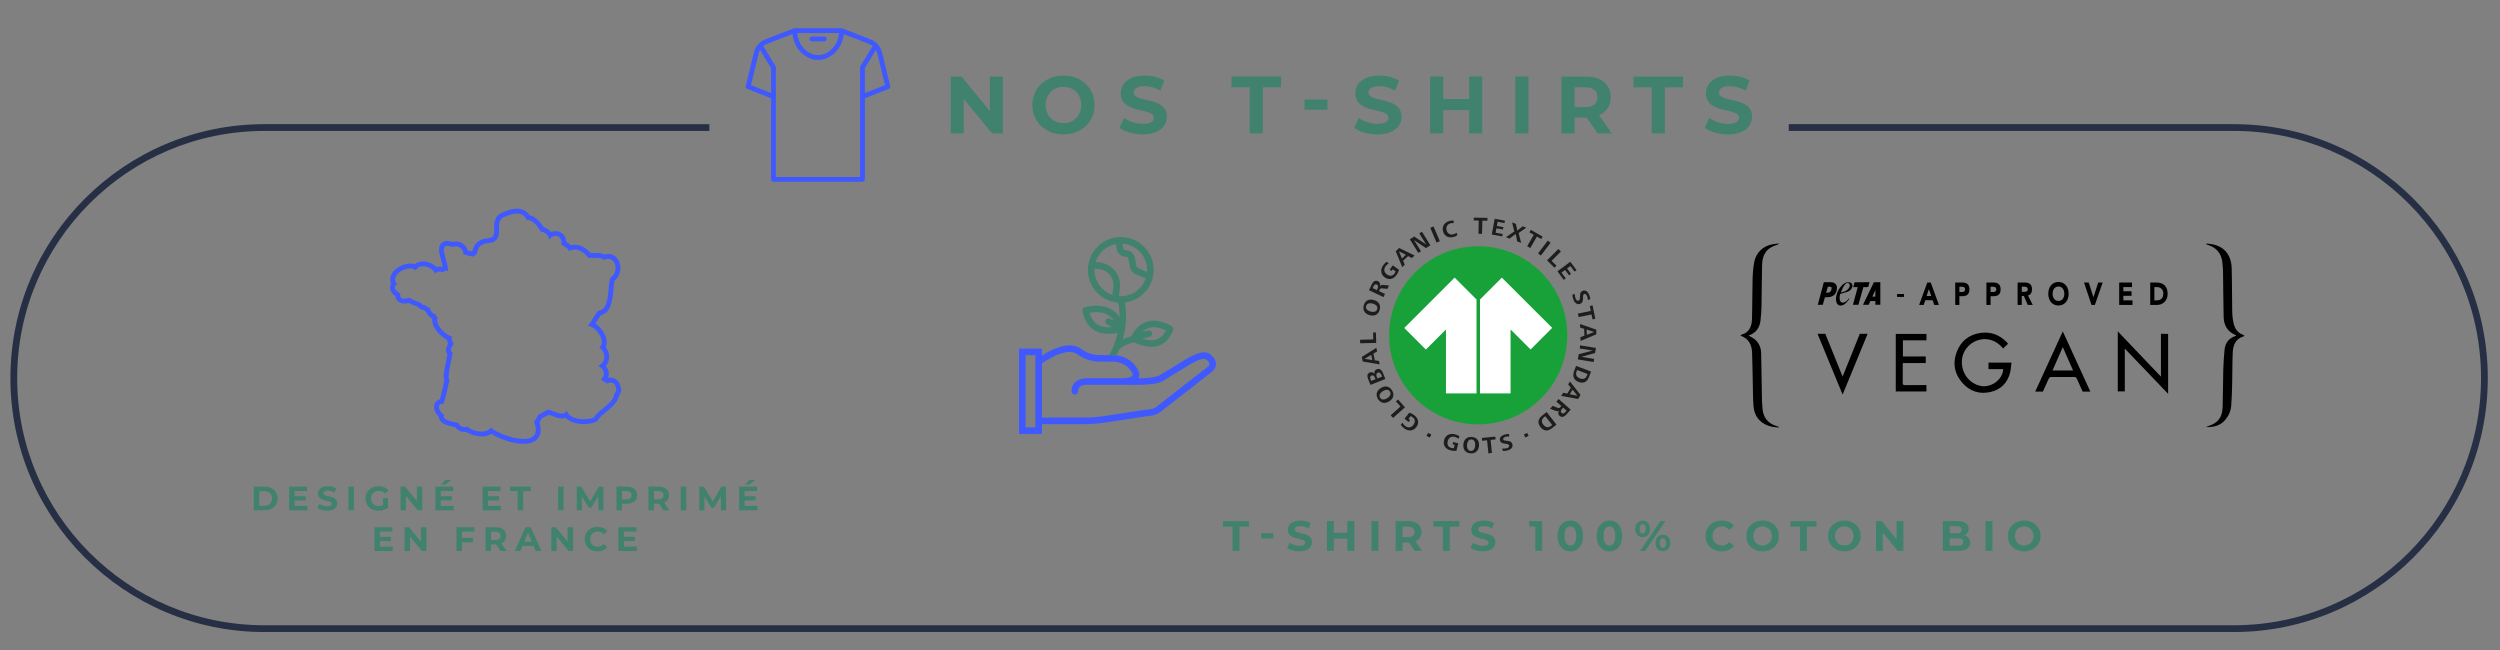 <?xml version="1.0" encoding="utf-8"?>
<!-- Generator: Adobe Illustrator 24.1.3, SVG Export Plug-In . SVG Version: 6.00 Build 0)  -->
<svg version="1.1" id="Calque_1" xmlns="http://www.w3.org/2000/svg" xmlns:xlink="http://www.w3.org/1999/xlink" x="0px" y="0px"
	 viewBox="0 0 500 130" style="enable-background:new 0 0 500 130;" xml:space="preserve">
<rect x="0" y="0" width="500" height="130" fill="#808080" stroke="none"/>
<style type="text/css">
	.st0{fill:#262F44;}
	.st1{fill:#40826D;}
	.st2{fill:#3F59FF;}
	.st3{fill:#18A138;}
	.st4{fill:#1D1D1B;}
	.st5{fill:#FFFFFF;}
	.st6{fill:none;}
</style>
<g>
	<g>
		<path class="st0" d="M446.773,24.833h-89.02v1.355h89.02c27.257,0,49.432,22.175,49.432,49.432s-22.175,49.432-49.432,49.432
			H52.868c-27.257,0-49.432-22.175-49.432-49.432S25.61,26.188,52.868,26.188h89.005v-1.355H52.868
			c-28.004,0-50.787,22.783-50.787,50.787s22.783,50.787,50.787,50.787h393.905c28.005,0,50.787-22.783,50.787-50.787
			S474.778,24.833,446.773,24.833z"/>
	</g>
	<g>
		<g>
			<path class="st1" d="M200.574,15.315v11.375h-2.161l-5.671-6.905v6.905h-2.6V15.315h2.177l5.655,6.907v-6.907H200.574z"/>
			<path class="st1" d="M206.466,21.003c0-3.381,2.632-5.883,6.223-5.883c3.575,0,6.224,2.486,6.224,5.883s-2.649,5.883-6.224,5.883
				C209.099,26.885,206.466,24.382,206.466,21.003z M216.249,21.003c0-2.162-1.528-3.64-3.559-3.64c-2.031,0-3.558,1.478-3.558,3.64
				c0,2.161,1.528,3.64,3.558,3.64C214.721,24.642,216.249,23.163,216.249,21.003z"/>
			<path class="st1" d="M223.911,25.569l0.894-1.982c0.959,0.699,2.388,1.186,3.754,1.186c1.56,0,2.194-0.52,2.194-1.219
				c0-2.129-6.614-0.667-6.614-4.892c0-1.933,1.56-3.542,4.794-3.542c1.43,0,2.892,0.341,3.948,1.007l-0.812,1.999
				c-1.056-0.601-2.145-0.893-3.152-0.893c-1.56,0-2.161,0.585-2.161,1.299c0,2.096,6.614,0.65,6.614,4.827
				c0,1.901-1.576,3.526-4.826,3.526C226.739,26.885,224.919,26.348,223.911,25.569z"/>
			<path class="st1" d="M249.938,17.461h-3.64v-2.146h9.912v2.146h-3.64v9.229h-2.632V17.461z"/>
			<path class="st1" d="M260.898,19.914h4.598v2.031h-4.598V19.914z"/>
			<path class="st1" d="M270.848,25.569l0.894-1.982c0.959,0.699,2.388,1.186,3.754,1.186c1.56,0,2.194-0.52,2.194-1.219
				c0-2.129-6.614-0.667-6.614-4.892c0-1.933,1.56-3.542,4.794-3.542c1.43,0,2.892,0.341,3.948,1.007l-0.812,1.999
				c-1.056-0.601-2.145-0.893-3.152-0.893c-1.56,0-2.161,0.585-2.161,1.299c0,2.096,6.614,0.65,6.614,4.827
				c0,1.901-1.576,3.526-4.826,3.526C273.676,26.885,271.856,26.348,270.848,25.569z"/>
			<path class="st1" d="M296.449,15.315v11.375h-2.632v-4.663h-5.168v4.663h-2.632V15.315h2.632V19.8h5.168v-4.485H296.449z"/>
			<path class="st1" d="M303.056,15.315h2.632v11.375h-2.632V15.315z"/>
			<path class="st1" d="M319.538,26.689l-2.194-3.169h-0.131h-2.29v3.169h-2.633V15.315h4.923c3.039,0,4.94,1.577,4.94,4.128
				c0,1.705-0.861,2.957-2.341,3.591l2.551,3.656H319.538z M317.068,17.461h-2.145v3.964h2.145c1.609,0,2.421-0.748,2.421-1.982
				C319.489,18.191,318.677,17.461,317.068,17.461z"/>
			<path class="st1" d="M330.335,17.461h-3.64v-2.146h9.913v2.146h-3.64v9.229h-2.633V17.461z"/>
			<path class="st1" d="M340.954,25.569l0.893-1.982c0.959,0.699,2.39,1.186,3.754,1.186c1.56,0,2.194-0.52,2.194-1.219
				c0-2.129-6.613-0.667-6.613-4.892c0-1.933,1.56-3.542,4.794-3.542c1.43,0,2.892,0.341,3.948,1.007l-0.812,1.999
				c-1.056-0.601-2.145-0.893-3.153-0.893c-1.559,0-2.161,0.585-2.161,1.299c0,2.096,6.614,0.65,6.614,4.827
				c0,1.901-1.577,3.526-4.827,3.526C343.781,26.885,341.961,26.348,340.954,25.569z"/>
		</g>
		<g>
			<g>
				<g>
					<path class="st2" d="M162.362,8.279h2.503c0.268,0,0.485-0.217,0.485-0.485c0-0.268-0.217-0.485-0.485-0.485h-2.503
						c-0.268,0-0.485,0.217-0.485,0.485S162.094,8.279,162.362,8.279z"/>
					<path class="st2" d="M172.98,19.663l4.769-1.894c0.224-0.089,0.349-0.33,0.292-0.565l-1.669-6.877
						c-0.017-0.068-0.423-1.675-2.019-2.353c-1.155-0.491-4.809-1.878-5.724-2.225c-0.083-0.068-0.189-0.108-0.305-0.108h-0.069
						h-9.316c-0.016,0-0.031,0.001-0.046,0.002c-0.007,0.001-0.013,0.002-0.02,0.003c-0.008,0.001-0.017,0.002-0.025,0.004
						c-0.008,0.002-0.016,0.003-0.023,0.005c-0.007,0.002-0.014,0.003-0.021,0.005c-0.008,0.002-0.016,0.005-0.024,0.008
						c-0.004,0.001-0.008,0.002-0.012,0.004c-0.188,0.071-4.631,1.751-5.927,2.302c-1.535,0.652-1.969,2.162-2.015,2.338
						c0,0,0,0,0,0c-0.001,0.003-0.002,0.006-0.002,0.008c-0.001,0.003-0.001,0.006-0.002,0.007l-1.186,4.887c0,0,0,0,0,0
						l-0.483,1.99c-0.057,0.235,0.068,0.476,0.292,0.565l4.769,1.894v14.244v1.972c0,0.268,0.217,0.485,0.485,0.485h17.797
						c0.268,0,0.485-0.217,0.485-0.485v-1.972L172.98,19.663z M172.009,35.394h-16.827v-21.9c0-0.089-0.024-0.175-0.07-0.251
						l-2.447-4.046c0.158-0.127,0.341-0.241,0.553-0.331c0.993-0.422,3.971-1.558,5.272-2.052c0.312,2.867,2.539,5.173,5.14,5.173
						c2.594,0,4.815-2.292,5.137-5.147c1.333,0.506,4.229,1.612,5.205,2.027c0.212,0.09,0.395,0.205,0.553,0.331l-2.446,4.046
						c-0.046,0.076-0.07,0.163-0.07,0.251L172.009,35.394z M151.763,10.557c0.001-0.005,0.067-0.256,0.246-0.572l2.204,3.645l0,4.99
						h0l-4.019-1.597L151.763,10.557z M163.631,11.017c-1.917,0-3.963-1.75-4.187-4.406h8.374
						C167.594,9.266,165.548,11.017,163.631,11.017z M176.998,17.023l-4.019,1.597l0-4.99h0l2.204-3.645
						c0.117,0.207,0.185,0.386,0.219,0.486c0,0,0,0.001,0,0.001c0.003,0.009,0.006,0.018,0.009,0.026
						c0,0.002,0.001,0.003,0.001,0.005c0.002,0.006,0.004,0.012,0.005,0.017c0.001,0.002,0.001,0.004,0.002,0.006
						c0.001,0.004,0.002,0.008,0.003,0.011c0,0.002,0.001,0.003,0.001,0.005c0.001,0.003,0.001,0.005,0.002,0.007
						c0,0.001,0.001,0.003,0.001,0.004c0,0.002,0.001,0.003,0.001,0.003L176.998,17.023z"/>
				</g>
			</g>
		</g>
	</g>
	<g>
		<g>
			<path class="st1" d="M50.745,97.321h2.156c1.553,0,2.618,0.935,2.618,2.372c0,1.438-1.065,2.374-2.618,2.374h-2.156V97.321z
				 M52.847,101.164c0.943,0,1.56-0.562,1.56-1.471c0-0.909-0.617-1.471-1.56-1.471h-1.004v2.943H52.847z"/>
			<path class="st1" d="M61.506,101.186v0.881h-3.675v-4.746h3.587v0.881h-2.495v1.031h2.204v0.853h-2.204v1.099H61.506z"/>
			<path class="st1" d="M63.494,101.598l0.373-0.827c0.4,0.291,0.997,0.495,1.566,0.495c0.651,0,0.916-0.217,0.916-0.508
				c0-0.889-2.76-0.278-2.76-2.042c0-0.807,0.651-1.478,2.001-1.478c0.597,0,1.207,0.143,1.648,0.421l-0.339,0.834
				c-0.441-0.251-0.894-0.373-1.315-0.373c-0.651,0-0.902,0.245-0.902,0.542c0,0.875,2.759,0.271,2.759,2.014
				c0,0.794-0.658,1.471-2.014,1.471C64.673,102.147,63.914,101.924,63.494,101.598z"/>
			<path class="st1" d="M69.679,97.321h1.098v4.746h-1.098V97.321z"/>
			<path class="st1" d="M76.598,99.619h1.004v1.925c-0.522,0.394-1.241,0.603-1.919,0.603c-1.492,0-2.59-1.023-2.59-2.454
				c0-1.43,1.098-2.454,2.61-2.454c0.834,0,1.526,0.284,1.987,0.82l-0.705,0.651c-0.345-0.367-0.746-0.536-1.227-0.536
				c-0.922,0-1.553,0.618-1.553,1.519c0,0.889,0.63,1.519,1.539,1.519c0.299,0,0.577-0.054,0.855-0.202V99.619z"/>
			<path class="st1" d="M84.458,97.321v4.746h-0.902l-2.366-2.882v2.882h-1.085v-4.746h0.908l2.36,2.882v-2.882H84.458z"/>
			<path class="st1" d="M90.743,101.186v0.881h-3.675v-4.746h3.587v0.881H88.16v1.031h2.204v0.853H88.16v1.099H90.743z
				 M89.075,96.933h-0.828l0.916-0.976h1.139L89.075,96.933z"/>
			<path class="st1" d="M100.187,101.186v0.881h-3.675v-4.746h3.587v0.881h-2.495v1.031h2.204v0.853h-2.204v1.099H100.187z"/>
			<path class="st1" d="M103.53,98.215h-1.519v-0.894h4.136v0.894h-1.519v3.852h-1.098V98.215z"/>
			<path class="st1" d="M111.632,97.321h1.098v4.746h-1.098V97.321z"/>
			<path class="st1" d="M119.663,102.067l-0.007-2.849l-1.397,2.347h-0.495l-1.391-2.285v2.786h-1.031v-4.746h0.909l1.777,2.949
				l1.749-2.949h0.902l0.013,4.746H119.663z"/>
			<path class="st1" d="M127.419,99.042c0,1.058-0.793,1.716-2.061,1.716h-0.955v1.309h-1.1v-4.746h2.055
				C126.626,97.321,127.419,97.978,127.419,99.042z M126.307,99.042c0-0.521-0.339-0.827-1.011-0.827h-0.894v1.647h0.894
				C125.969,99.862,126.307,99.558,126.307,99.042z"/>
			<path class="st1" d="M132.709,102.067l-0.916-1.322h-0.054h-0.955v1.322h-1.1v-4.746h2.055c1.269,0,2.061,0.658,2.061,1.721
				c0,0.712-0.359,1.234-0.976,1.499l1.065,1.526H132.709z M131.678,98.215h-0.894v1.654h0.894c0.671,0,1.011-0.311,1.011-0.827
				C132.689,98.521,132.349,98.215,131.678,98.215z"/>
			<path class="st1" d="M136.154,97.321h1.1v4.746h-1.1V97.321z"/>
			<path class="st1" d="M144.185,102.067l-0.007-2.849l-1.397,2.347h-0.495l-1.391-2.285v2.786h-1.031v-4.746h0.909l1.777,2.949
				l1.749-2.949h0.902l0.013,4.746H144.185z"/>
			<path class="st1" d="M151.501,101.186v0.881h-3.676v-4.746h3.587v0.881h-2.495v1.031h2.204v0.853h-2.204v1.099H151.501z
				 M149.832,96.933h-0.827l0.916-0.976h1.139L149.832,96.933z"/>
			<path class="st1" d="M78.563,109.315v0.881h-3.675v-4.746h3.587v0.881H75.98v1.031h2.204v0.853H75.98v1.1H78.563z"/>
			<path class="st1" d="M85.277,105.45v4.746h-0.902l-2.366-2.882v2.882h-1.085v-4.746h0.908l2.36,2.882v-2.882H85.277z"/>
			<path class="st1" d="M92.394,106.331v1.254h2.197v0.881h-2.197v1.729h-1.098v-4.746h3.587v0.881H92.394z"/>
			<path class="st1" d="M100.138,110.196l-0.915-1.322h-0.054h-0.957v1.322h-1.098v-4.746h2.055c1.268,0,2.061,0.658,2.061,1.721
				c0,0.712-0.36,1.234-0.976,1.499l1.064,1.526H100.138z M99.108,106.344h-0.895v1.654h0.895c0.671,0,1.01-0.311,1.01-0.827
				C100.118,106.65,99.779,106.344,99.108,106.344z"/>
			<path class="st1" d="M106.71,109.178h-2.204l-0.421,1.017h-1.125l2.116-4.746h1.085l2.122,4.746h-1.152L106.71,109.178z
				 M106.364,108.345l-0.752-1.818l-0.753,1.818H106.364z"/>
			<path class="st1" d="M114.616,105.45v4.746h-0.902l-2.366-2.882v2.882h-1.085v-4.746h0.908l2.36,2.882v-2.882H114.616z"/>
			<path class="st1" d="M116.929,107.822c0-1.43,1.098-2.454,2.576-2.454c0.822,0,1.506,0.299,1.953,0.841l-0.705,0.651
				c-0.318-0.367-0.718-0.557-1.193-0.557c-0.888,0-1.519,0.625-1.519,1.519c0,0.896,0.631,1.519,1.519,1.519
				c0.475,0,0.876-0.189,1.193-0.562l0.705,0.651c-0.447,0.549-1.131,0.847-1.96,0.847
				C118.027,110.277,116.929,109.254,116.929,107.822z"/>
			<path class="st1" d="M127.358,109.315v0.881h-3.676v-4.746h3.588v0.881h-2.495v1.031h2.203v0.853h-2.203v1.1H127.358z"/>
		</g>
		<path class="st2" d="M103.504,42.701c0.775,0.028,1.458,0.378,1.848,1.334c0.085-0.027,0.172-0.04,0.26-0.04
			c0.981,0,2.136,1.559,2.522,2.311c0.925,0.131,1.582,0.676,1.663,1.64c0.4-0.522,0.899-0.765,1.345-0.765
			c0.719,0,1.303,0.63,1.119,1.738c0.361,0.292,1.499,0.692,1.443,1.291l0.05,0.022c0.429-0.218,0.834-0.314,1.216-0.314
			c1.081,0,1.985,0.762,2.746,1.663c0.07,0.01,0.158,0.013,0.26,0.013c0.321,0,0.777-0.036,1.226-0.036
			c0.646,0,1.278,0.076,1.472,0.445c0.352-0.168,0.669-0.242,0.948-0.242c1.733,0,2.04,2.843,0.435,3.8
			c-0.59,1.784-0.003,6.383-2.387,6.571c-0.695,0.677-1.533,2.481-2.162,3.106c0.061-0.012,0.124-0.018,0.188-0.018
			c1.527,0,3.685,3.334,2.149,4.26c1.357,0.915,1.428,3.029-0.221,3.656c1.024,0.648,1.695,1.668,0.604,2.665l0.004,0.134
			l1.159,0.756c0.26-0.141,0.498-0.205,0.712-0.205c0.594,0,0.995,0.499,1.121,1.246c0.169,0.391-0.145,0.765-0.377,1.05
			c-0.055,1.789-3.209,3.166-4.063,4.699c-0.517,0.224-1.262,0.359-2.038,0.359c-1.475,0-3.059-0.485-3.393-1.761
			c-0.191,0.474-0.537,0.637-0.955,0.637c-0.879,0-2.079-0.721-2.838-0.78l-1.905,1.026l-0.826,1.443
			c0.974,2.532-0.253,3.387-2.099,3.387c-2.218,0-5.33-1.236-6.586-2.279c-0.34,0.572-1.05,0.801-1.831,0.801
			c-1.059,0-2.249-0.421-2.823-0.978c-0.193,0.046-0.387,0.073-0.573,0.073c-0.501,0-0.947-0.196-1.169-0.75
			c-0.793-0.352-3.473-0.48-2.95-1.739c-0.816-0.402-1.715-2.187-0.212-2.187c0.015,0,0.03,0,0.046,0.001
			c0.33-0.123,1.157-4.364,1.256-4.732c-0.631-0.294,0.667-4.969,0.627-5.474c-0.794-0.547-0.008-1.215,0.233-1.795
			c-0.307-0.404-0.479-0.953-0.387-1.459c-1.325-0.314-3.496-2.457-2.796-3.756c-0.255-0.117-0.423-0.365-0.437-0.634
			c-0.641-0.134-1.079-0.693-1.132-1.334c-0.029,0.006-0.058,0.008-0.088,0.008c-0.339,0-0.663-0.354-0.907-0.537
			c-0.037,0.005-0.074,0.008-0.11,0.008c-0.329,0-0.607-0.204-0.758-0.5c-0.585-0.251-1.75-0.534-2.196-1.015
			c-0.283,0.127-0.668,0.221-1.018,0.221c-0.569,0-1.044-0.25-0.832-1.02c-0.74-0.412-1.686-1.114-0.68-1.923
			c-1.31-1.445,0.986-3.112,2.638-3.112c0.459,0,0.868,0.129,1.137,0.426c0.243-0.603,0.798-0.853,1.416-0.853
			c0.964,0,2.079,0.608,2.394,1.437c0.279-0.182,0.631-0.411,0.969-0.411c0.164,0,0.324,0.054,0.471,0.193
			c0.254-0.154,0.562-0.342,0.87-0.342c0.099,0,0.198,0.019,0.295,0.065c0.143-1.72-1.821-5.035-0.134-5.034
			c0.264,0,0.618,0.081,1.084,0.263c0.216-0.112,0.438-0.162,0.654-0.162c0.806,0,1.524,0.706,1.463,1.594
			c0.036,0.008,1.848,0.462,1.887,0.471l0.759-0.444c0.402-2.107,1.239-2.121,3.314-2.431l0.656-0.472
			c1.092-1.332-0.06-3.194,1.075-4.331c0.824-0.404,1.927-0.904,2.916-0.945L103.504,42.701z M103.332,41.728
			c-1.158,0.02-2.368,0.539-3.403,1.047c-0.096,0.047-0.184,0.11-0.259,0.186c-0.862,0.863-0.849,1.944-0.838,2.812
			c0.009,0.689,0.001,1.147-0.237,1.503l-0.345,0.248l-0.069,0.01c-1.812,0.265-3.15,0.461-3.726,2.723l-0.051,0.03l-0.217-0.054
			c-0.204-0.051-0.432-0.108-0.64-0.16c-0.106-0.37-0.299-0.712-0.571-1.003c-0.463-0.496-1.11-0.78-1.774-0.781
			c-0.228,0-0.452,0.032-0.669,0.097c-0.407-0.133-0.76-0.197-1.069-0.197c-0.747,0-1.147,0.38-1.319,0.607
			c-0.613,0.81-0.289,1.958,0.086,3.288c0.114,0.406,0.237,0.842,0.317,1.231c-0.044,0.018-0.087,0.036-0.128,0.055
			c-0.146-0.042-0.299-0.064-0.457-0.064c-0.233,0-0.451,0.047-0.651,0.117c-0.715-0.747-1.81-1.142-2.712-1.142
			c-0.654,0-1.229,0.199-1.663,0.559c-0.271-0.087-0.569-0.131-0.89-0.131c-1.346,0-3.18,0.86-3.796,2.249
			c-0.259,0.584-0.267,1.191-0.037,1.748c-0.197,0.352-0.23,0.684-0.208,0.94c0.06,0.709,0.552,1.218,1.067,1.582
			c0.033,0.364,0.172,0.632,0.312,0.815c0.231,0.303,0.686,0.665,1.536,0.665c0.27,0,0.558-0.038,0.836-0.108
			c0.445,0.272,0.979,0.459,1.469,0.63c0.095,0.033,0.187,0.065,0.273,0.096c0.293,0.358,0.698,0.593,1.142,0.658
			c0.151,0.125,0.335,0.266,0.554,0.374c0.218,0.558,0.627,1.012,1.153,1.276c0.036,0.069,0.077,0.135,0.122,0.199
			c-0.043,0.391,0.011,0.869,0.262,1.429c0.475,1.057,1.587,2.147,2.662,2.682c0.039,0.272,0.119,0.542,0.235,0.799
			c-0.514,0.862-0.56,1.58-0.141,2.142c-0.049,0.255-0.12,0.597-0.182,0.894c-0.461,2.199-0.728,3.597-0.454,4.403
			c-0.017,0.08-0.036,0.168-0.057,0.264c-0.363,1.702-0.634,2.838-0.807,3.392c-0.677,0.184-1.032,0.675-1.14,1.142
			c-0.187,0.804,0.281,1.775,0.918,2.382c0.017,0.202,0.073,0.399,0.167,0.582c0.466,0.904,1.645,1.173,2.685,1.411
			c0.15,0.034,0.32,0.073,0.462,0.11c0.4,0.589,1.048,0.918,1.837,0.918c0.099,0,0.201-0.005,0.305-0.015
			c0.803,0.556,1.997,0.921,3.092,0.921c0.769,0,1.428-0.177,1.932-0.511c1.636,1.021,4.368,1.989,6.485,1.989
			c1.744,0,2.573-0.674,2.961-1.239c0.525-0.764,0.592-1.779,0.201-3.022l0.468-0.818l1.362-0.733
			c0.212,0.058,0.483,0.16,0.731,0.253c0.604,0.226,1.289,0.482,1.946,0.482c0.26,0,0.504-0.042,0.725-0.121
			c0.772,0.789,2.051,1.245,3.622,1.245c0.898,0,1.782-0.16,2.425-0.439c0.196-0.085,0.358-0.232,0.462-0.419
			c0.259-0.465,0.939-1.022,1.598-1.561c1.096-0.898,2.328-1.906,2.552-3.23c0.281-0.382,0.619-0.989,0.381-1.692
			c-0.237-1.192-1.037-1.956-2.061-1.956c-0.173,0-0.348,0.022-0.524,0.065c0.171-0.392,0.196-0.754,0.171-1.035
			c-0.041-0.467-0.241-0.921-0.579-1.339c0.352-0.415,0.577-0.928,0.643-1.497c0.095-0.821-0.154-1.654-0.658-2.31
			c0.222-0.507,0.249-1.129,0.061-1.804c-0.303-1.091-1.136-2.267-2.125-2.893c0.087-0.14,0.175-0.284,0.265-0.43
			c0.267-0.436,0.561-0.919,0.807-1.232c2.103-0.479,2.352-3.209,2.536-5.234c0.057-0.624,0.111-1.22,0.203-1.652
			c1.081-0.874,1.362-2.354,1.054-3.469c-0.322-1.168-1.218-1.894-2.337-1.894c-0.245,0-0.497,0.035-0.753,0.105
			c-0.578-0.308-1.294-0.308-1.668-0.308c-0.258,0-0.518,0.011-0.756,0.021c-0.1,0.004-0.195,0.009-0.284,0.012
			c-1.043-1.124-2.09-1.672-3.192-1.672c-0.264,0-0.528,0.032-0.792,0.096c-0.28-0.281-0.63-0.49-0.915-0.65
			c-0.025-0.565-0.208-1.068-0.538-1.457c-0.391-0.461-0.968-0.726-1.584-0.726c-0.316,0-0.63,0.067-0.929,0.195
			c-0.348-0.449-0.845-0.78-1.452-0.957c-0.532-0.854-1.607-2.191-2.831-2.398c-0.547-0.837-1.395-1.3-2.447-1.323L103.332,41.728z"
			/>
	</g>
	<g>
		<g>
			<path class="st1" d="M246.508,105.336H244.6v-1.123h5.196v1.123h-1.908v4.839h-1.38V105.336z"/>
			<path class="st1" d="M252.24,106.624h2.411v1.064h-2.411V106.624z"/>
			<path class="st1" d="M257.446,109.587l0.468-1.04c0.503,0.367,1.253,0.622,1.967,0.622c0.818,0,1.15-0.273,1.15-0.638
				c0-1.117-3.467-0.349-3.467-2.564c0-1.013,0.818-1.856,2.513-1.856c0.75,0,1.516,0.179,2.071,0.528l-0.426,1.047
				c-0.554-0.315-1.125-0.468-1.653-0.468c-0.818,0-1.133,0.307-1.133,0.681c0,1.099,3.467,0.341,3.467,2.53
				c0,0.996-0.827,1.848-2.53,1.848C258.928,110.277,257.974,109.996,257.446,109.587z"/>
			<path class="st1" d="M270.852,104.213v5.962h-1.38v-2.445h-2.708v2.445h-1.38v-5.962h1.38v2.351h2.708v-2.351H270.852z"/>
			<path class="st1" d="M274.299,104.213h1.38v5.962h-1.38V104.213z"/>
			<path class="st1" d="M282.929,110.175l-1.15-1.66h-0.067h-1.201v1.66h-1.38v-5.962h2.581c1.593,0,2.589,0.826,2.589,2.163
				c0,0.894-0.451,1.551-1.227,1.883l1.338,1.916H282.929z M281.635,105.336h-1.125v2.079h1.125c0.843,0,1.269-0.392,1.269-1.039
				C282.904,105.72,282.478,105.336,281.635,105.336z"/>
			<path class="st1" d="M288.576,105.336h-1.908v-1.123h5.196v1.123h-1.908v4.839h-1.38V105.336z"/>
			<path class="st1" d="M294.128,109.587l0.468-1.04c0.503,0.367,1.253,0.622,1.967,0.622c0.818,0,1.15-0.273,1.15-0.638
				c0-1.117-3.467-0.349-3.467-2.564c0-1.013,0.818-1.856,2.513-1.856c0.75,0,1.516,0.179,2.071,0.528l-0.426,1.047
				c-0.554-0.315-1.125-0.468-1.653-0.468c-0.818,0-1.133,0.307-1.133,0.681c0,1.099,3.467,0.341,3.467,2.53
				c0,0.996-0.827,1.848-2.53,1.848C295.61,110.277,294.656,109.996,294.128,109.587z"/>
			<path class="st1" d="M308.44,104.213v5.962h-1.38v-4.854h-1.192v-1.107H308.44z"/>
			<path class="st1" d="M311.517,107.194c0-1.967,1.09-3.083,2.555-3.083c1.474,0,2.556,1.115,2.556,3.083s-1.082,3.083-2.556,3.083
				C312.608,110.277,311.517,109.161,311.517,107.194z M315.239,107.194c0-1.355-0.476-1.917-1.167-1.917
				c-0.681,0-1.158,0.562-1.158,1.917c0,1.354,0.476,1.916,1.158,1.916C314.763,109.11,315.239,108.547,315.239,107.194z"/>
			<path class="st1" d="M319.336,107.194c0-1.967,1.09-3.083,2.555-3.083c1.474,0,2.556,1.115,2.556,3.083s-1.082,3.083-2.556,3.083
				C320.426,110.277,319.336,109.161,319.336,107.194z M323.058,107.194c0-1.355-0.476-1.917-1.167-1.917
				c-0.681,0-1.158,0.562-1.158,1.917c0,1.354,0.476,1.916,1.158,1.916C322.581,109.11,323.058,108.547,323.058,107.194z"/>
			<path class="st1" d="M327.051,105.789c0-1.006,0.613-1.645,1.482-1.645c0.869,0,1.474,0.631,1.474,1.645
				s-0.605,1.643-1.474,1.643C327.663,107.432,327.051,106.793,327.051,105.789z M329.154,105.789c0-0.639-0.247-0.946-0.622-0.946
				c-0.367,0-0.622,0.315-0.622,0.946c0,0.63,0.255,0.945,0.622,0.945C328.907,106.733,329.154,106.426,329.154,105.789z
				 M332.084,104.213h1.013l-4.071,5.962h-1.013L332.084,104.213z M331.105,108.599c0-1.006,0.614-1.643,1.474-1.643
				c0.868,0,1.482,0.638,1.482,1.643c0,1.006-0.614,1.643-1.482,1.643C331.719,110.242,331.105,109.604,331.105,108.599z
				 M333.2,108.599c0-0.63-0.247-0.945-0.622-0.945c-0.367,0-0.622,0.306-0.622,0.945s0.255,0.946,0.622,0.946
				C332.953,109.545,333.2,109.229,333.2,108.599z"/>
			<path class="st1" d="M341.105,107.194c0-1.797,1.38-3.083,3.236-3.083c1.031,0,1.891,0.374,2.453,1.056l-0.885,0.818
				c-0.401-0.46-0.904-0.699-1.499-0.699c-1.115,0-1.908,0.783-1.908,1.908c0,1.125,0.793,1.908,1.908,1.908
				c0.595,0,1.098-0.238,1.499-0.707l0.885,0.818c-0.562,0.689-1.422,1.064-2.461,1.064
				C342.485,110.277,341.105,108.991,341.105,107.194z"/>
			<path class="st1" d="M349.255,107.194c0-1.772,1.38-3.083,3.263-3.083c1.874,0,3.261,1.302,3.261,3.083
				c0,1.78-1.388,3.083-3.261,3.083C350.635,110.277,349.255,108.965,349.255,107.194z M354.382,107.194
				c0-1.133-0.8-1.908-1.864-1.908c-1.065,0-1.866,0.775-1.866,1.908s0.8,1.908,1.866,1.908
				C353.582,109.102,354.382,108.326,354.382,107.194z"/>
			<path class="st1" d="M360.001,105.336h-1.908v-1.123h5.196v1.123h-1.908v4.839h-1.38V105.336z"/>
			<path class="st1" d="M365.606,107.194c0-1.772,1.38-3.083,3.263-3.083c1.874,0,3.261,1.302,3.261,3.083
				c0,1.78-1.388,3.083-3.261,3.083C366.986,110.277,365.606,108.965,365.606,107.194z M370.733,107.194
				c0-1.133-0.8-1.908-1.864-1.908c-1.065,0-1.866,0.775-1.866,1.908s0.8,1.908,1.866,1.908
				C369.932,109.102,370.733,108.326,370.733,107.194z"/>
			<path class="st1" d="M380.671,104.213v5.962h-1.133l-2.973-3.62v3.62h-1.363v-5.962h1.142l2.964,3.62v-3.62H380.671z"/>
			<path class="st1" d="M394.035,108.547c0,1.031-0.818,1.627-2.384,1.627h-3.084v-5.962h2.913c1.491,0,2.257,0.622,2.257,1.549
				c0,0.597-0.307,1.057-0.793,1.313C393.609,107.288,394.035,107.798,394.035,108.547z M389.939,105.251v1.405h1.371
				c0.673,0,1.04-0.238,1.04-0.707c0-0.468-0.367-0.699-1.04-0.699H389.939z M392.648,108.403c0-0.503-0.384-0.741-1.1-0.741h-1.609
				v1.474h1.609C392.264,109.136,392.648,108.914,392.648,108.403z"/>
			<path class="st1" d="M397.116,104.213h1.38v5.962h-1.38V104.213z"/>
			<path class="st1" d="M401.573,107.194c0-1.772,1.38-3.083,3.263-3.083c1.874,0,3.261,1.302,3.261,3.083
				c0,1.78-1.388,3.083-3.261,3.083C402.953,110.277,401.573,108.965,401.573,107.194z M406.7,107.194
				c0-1.133-0.8-1.908-1.864-1.908c-1.065,0-1.866,0.775-1.866,1.908s0.8,1.908,1.866,1.908
				C405.9,109.102,406.7,108.326,406.7,107.194z"/>
		</g>
		<g>
			<g>
				<g>
					<path class="st3" d="M295.641,49.247c-9.846,0-17.816,7.979-17.816,17.816c0,9.847,7.979,17.816,17.816,17.816
						c9.837,0,17.816-7.979,17.816-17.816C313.457,57.226,305.478,49.247,295.641,49.247"/>
					<path class="st4" d="M282.88,83.068c0.811,0.632,1.019,1.547,0.358,2.386c-0.632,0.802-1.632,0.821-2.405,0.217
						c-0.255-0.198-0.519-0.462-0.698-0.726l0.358-0.406c0.123,0.255,0.321,0.472,0.538,0.651c0.556,0.434,1.188,0.368,1.622-0.189
						c0.396-0.5,0.453-1.103-0.094-1.528c-0.132-0.104-0.273-0.189-0.443-0.245l-0.424,0.538l0.33,0.264l-0.292,0.368l-0.83-0.651
						l0.953-1.217C282.238,82.644,282.569,82.832,282.88,83.068"/>
					<polygon class="st4" points="280.994,81.455 278.607,83.587 278.136,83.059 280.098,81.304 279.183,80.276 279.607,79.899 
											"/>
					<path class="st4" d="M278.4,78.06c0.547,0.868,0.283,1.679-0.556,2.207c-0.821,0.519-1.698,0.406-2.235-0.443
						c-0.547-0.868-0.292-1.679,0.556-2.216C276.995,77.079,277.862,77.202,278.4,78.06 M276.033,79.56
						c0.33,0.528,0.981,0.358,1.424,0.075c0.434-0.274,0.868-0.792,0.538-1.32c-0.34-0.538-0.971-0.368-1.424-0.085
						C276.108,78.522,275.684,79.022,276.033,79.56"/>
					<path class="st4" d="M276.636,74.712l0.434,1.085l-2.98,1.188l-0.481-1.217c-0.198-0.49-0.226-1.047,0.349-1.273
						c0.377-0.151,0.707-0.019,0.934,0.311c-0.085-0.396,0.038-0.783,0.443-0.943C276.033,73.58,276.41,74.127,276.636,74.712
						 M274.099,75.815l0.151,0.368l0.849-0.34l-0.123-0.321c-0.113-0.292-0.33-0.556-0.679-0.415
						C273.986,75.24,273.995,75.551,274.099,75.815 M275.372,75.41l0.113,0.283l0.934-0.368l-0.123-0.311
						c-0.123-0.302-0.349-0.622-0.717-0.472C275.165,74.702,275.24,75.089,275.372,75.41"/>
					<path class="st4" d="M275.419,70.288l-0.736,0.434l0.274,1.339l0.839,0.123l0.141,0.688l-3.386-0.566l-0.189-0.915l2.905-1.83
						L275.419,70.288z M272.911,71.769l1.547,0.245l-0.207-1.047L272.911,71.769z"/>
					<polygon class="st4" points="275.24,68.581 272.034,68.657 272.015,67.949 274.656,67.883 274.618,66.506 275.184,66.497 					
						"/>
					<path class="st4" d="M275.938,61.942c-0.264,0.99-1.037,1.349-1.999,1.094c-0.943-0.255-1.452-0.971-1.198-1.943
						c0.264-0.99,1.037-1.358,1.999-1.103C275.702,60.253,276.202,60.97,275.938,61.942 M273.222,61.225
						c-0.16,0.604,0.406,0.962,0.905,1.094s1.17,0.094,1.33-0.5c0.16-0.613-0.387-0.962-0.905-1.103
						C274.043,60.583,273.392,60.602,273.222,61.225"/>
					<path class="st4" d="M277.485,57.773l-0.971-0.094c-0.33-0.038-0.443-0.009-0.604,0.302l-0.113,0.236l1.198,0.575l-0.302,0.632
						l-2.895-1.386l0.566-1.179c0.236-0.49,0.66-0.896,1.236-0.613c0.396,0.189,0.5,0.604,0.377,1
						c0.179-0.236,0.358-0.283,0.651-0.255l1.17,0.104L277.485,57.773z M274.684,57.301l-0.151,0.311l0.839,0.406l0.141-0.292
						c0.141-0.292,0.198-0.641-0.141-0.811S274.835,56.99,274.684,57.301"/>
					<path class="st4" d="M279.296,55.009c-0.604,0.83-1.509,1.066-2.367,0.453c-0.821-0.594-0.877-1.603-0.302-2.396
						c0.189-0.264,0.443-0.528,0.698-0.717l0.415,0.34c-0.255,0.132-0.462,0.34-0.622,0.566c-0.415,0.575-0.321,1.198,0.245,1.613
						c0.519,0.377,1.122,0.406,1.528-0.151c0.104-0.141,0.179-0.283,0.226-0.453l-0.556-0.406l-0.245,0.34l-0.377-0.274l0.622-0.858
						l1.254,0.905C279.692,54.359,279.522,54.698,279.296,55.009"/>
					<path class="st4" d="M282.371,51.614l-0.755-0.396l-1,0.934l0.34,0.783l-0.509,0.481l-1.302-3.178l0.679-0.641l3.084,1.5
						L282.371,51.614z M279.786,50.256l0.604,1.443l0.783-0.736L279.786,50.256z"/>
					<polygon class="st4" points="285.191,49.614 282.804,48.021 284.191,50.237 283.653,50.577 281.965,47.851 282.842,47.304 
						285.238,48.907 283.851,46.672 284.389,46.342 286.077,49.067 					"/>
					<polygon class="st4" points="287.313,48.52 286.049,45.568 286.709,45.285 287.963,48.237 					"/>
					<path class="st4" d="M290.736,47.389c-1,0.274-1.849-0.104-2.132-1.132c-0.264-0.971,0.311-1.801,1.254-2.056
						c0.245-0.066,0.556-0.104,0.802-0.104l0.113,0.519c-0.207-0.028-0.462-0.009-0.67,0.047c-0.66,0.179-0.953,0.745-0.783,1.386
						c0.179,0.66,0.689,0.99,1.368,0.802c0.226-0.066,0.443-0.16,0.622-0.311l0.16,0.49C291.283,47.2,290.991,47.323,290.736,47.389
						"/>
					<polygon class="st4" points="296.471,44.125 296.405,46.766 295.688,46.747 295.754,44.106 294.745,44.088 294.764,43.522 
						297.489,43.578 297.47,44.154 					"/>
					<polygon class="st4" points="298.357,46.908 298.932,43.758 300.988,44.125 300.894,44.616 299.526,44.361 299.376,45.191 
						300.687,45.427 300.592,45.908 299.291,45.663 299.13,46.549 300.536,46.804 300.451,47.285 					"/>
					<polygon class="st4" points="303.441,48.285 303.139,46.785 301.913,47.719 301.186,47.445 302.865,46.285 302.413,44.484 
						303.176,44.767 303.459,46.115 304.544,45.267 305.251,45.531 303.724,46.606 304.233,48.568 					"/>
					<polygon class="st4" points="307.374,47.313 306.063,49.605 305.44,49.247 306.751,46.964 305.883,46.464 306.157,45.974 
						308.524,47.323 308.241,47.813 					"/>
					
						<rect x="307.354" y="49.281" transform="matrix(0.605 -0.796 0.796 0.605 82.437 265.52)" class="st4" width="3.207" height="0.707"/>
					<polygon class="st4" points="309.411,52.067 311.674,49.803 312.184,50.303 310.316,52.17 311.297,53.142 310.891,53.547 					
						"/>
					<polygon class="st4" points="311.486,54.255 314.06,52.35 315.305,54.028 314.909,54.321 314.079,53.198 313.41,53.698 
						314.193,54.764 313.806,55.056 313.014,53.991 312.297,54.519 313.146,55.679 312.749,55.971 					"/>
					<path class="st4" d="M314.683,59.923c-0.113-0.311-0.198-0.641-0.217-0.971l0.519-0.17c-0.038,0.311,0.028,0.613,0.132,0.905
						c0.104,0.283,0.311,0.538,0.632,0.424c0.226-0.085,0.236-0.453,0.245-0.698l0.019-0.358c0.019-0.415,0.132-0.755,0.547-0.905
						c0.651-0.245,1.113,0.349,1.311,0.896c0.094,0.255,0.16,0.519,0.189,0.792l-0.5,0.16c0.009-0.245-0.047-0.509-0.132-0.745
						c-0.094-0.245-0.292-0.566-0.594-0.453c-0.207,0.075-0.217,0.377-0.226,0.604l-0.009,0.368c-0.009,0.453-0.104,0.821-0.575,1
						C315.381,61.017,314.9,60.517,314.683,59.923"/>
					<polygon class="st4" points="318.305,62.885 315.72,63.413 315.579,62.715 318.163,62.187 317.965,61.196 318.512,61.083 
						319.059,63.752 318.503,63.866 					"/>
					<path class="st4" d="M316.088,67.44l0.792-0.311l-0.047-1.358l-0.811-0.264l-0.019-0.698l3.244,1.113l0.028,0.934l-3.16,1.33
						L316.088,67.44z M318.805,66.393l-1.481-0.49l0.038,1.075L318.805,66.393z"/>
					<polygon class="st4" points="315.739,70.854 318.512,70.109 315.928,69.694 316.022,69.072 319.191,69.581 319.021,70.609 
						316.249,71.364 318.833,71.779 318.729,72.401 315.57,71.892 					"/>
					<path class="st4" d="M314.834,74.184l0.377-1.009l2.999,1.141l-0.424,1.113c-0.368,0.971-1.094,1.33-2.075,0.962
						C314.692,75.994,314.466,75.165,314.834,74.184 M317.371,75.146l0.132-0.349l-2.084-0.792l-0.094,0.245
						c-0.255,0.679-0.038,1.16,0.651,1.424C316.579,75.91,317.126,75.787,317.371,75.146"/>
					<path class="st4" d="M312.636,78.55l0.83,0.17l0.707-1.17l-0.538-0.66l0.358-0.604l2.113,2.707l-0.481,0.802l-3.376-0.613
						L312.636,78.55z M315.485,79.154l-0.971-1.226l-0.556,0.915L315.485,79.154z"/>
					<path class="st4" d="M310.533,81.172l0.905,0.358c0.311,0.123,0.424,0.132,0.66-0.132l0.17-0.198l-1-0.877l0.462-0.519
						l2.405,2.122l-0.868,0.981c-0.358,0.415-0.877,0.679-1.358,0.255c-0.33-0.292-0.311-0.717-0.094-1.066
						c-0.236,0.179-0.424,0.17-0.698,0.066l-1.103-0.415L310.533,81.172z M313.098,82.389l0.226-0.255l-0.698-0.613l-0.217,0.245
						c-0.217,0.245-0.368,0.566-0.085,0.821C312.617,82.823,312.872,82.644,313.098,82.389"/>
					<path class="st4" d="M308.468,83.078l0.849-0.67l1.981,2.518l-0.934,0.736c-0.811,0.641-1.622,0.585-2.273-0.245
						C307.421,84.558,307.647,83.728,308.468,83.078 M310.146,85.209l0.292-0.226l-1.377-1.745l-0.207,0.16
						c-0.575,0.453-0.632,0.971-0.179,1.556C309.081,85.454,309.618,85.634,310.146,85.209"/>
				</g>
				<g>
					<path class="st4" d="M290.123,90.076c-1-0.255-1.566-1.009-1.302-2.047c0.245-0.99,1.16-1.424,2.122-1.179
						c0.311,0.075,0.66,0.217,0.934,0.387l-0.16,0.519c-0.217-0.189-0.49-0.302-0.755-0.377c-0.689-0.17-1.245,0.151-1.415,0.839
						c-0.16,0.622,0.038,1.198,0.707,1.368c0.17,0.047,0.33,0.066,0.509,0.047l0.17-0.67l-0.415-0.104l0.113-0.453l1.028,0.255
						l-0.377,1.509C290.887,90.208,290.501,90.17,290.123,90.076"/>
					<path class="st4" d="M294.122,90.67c-1.019-0.066-1.518-0.745-1.452-1.745c0.066-0.971,0.67-1.603,1.669-1.537
						c1.019,0.066,1.528,0.745,1.462,1.745C295.726,90.113,295.122,90.736,294.122,90.67 M294.292,87.888
						c-0.622-0.038-0.858,0.585-0.896,1.094c-0.038,0.519,0.132,1.16,0.745,1.207c0.632,0.038,0.868-0.566,0.896-1.094
						C295.084,88.557,294.933,87.925,294.292,87.888"/>
				</g>
				<polygon class="st4" points="298.121,87.982 298.385,90.594 297.678,90.67 297.414,88.057 296.424,88.152 296.367,87.586 
					299.064,87.322 299.121,87.878 				"/>
				<g>
					<path class="st4" d="M301.526,90.085c-0.311,0.085-0.641,0.132-0.962,0.113l-0.113-0.519c0.302,0.066,0.604,0.038,0.896-0.038
						c0.283-0.075,0.556-0.255,0.472-0.575c-0.057-0.236-0.415-0.274-0.66-0.311l-0.34-0.057c-0.396-0.057-0.717-0.207-0.83-0.613
						c-0.17-0.66,0.453-1.037,1-1.188c0.255-0.066,0.519-0.104,0.783-0.104l0.104,0.509c-0.236-0.038-0.5-0.009-0.736,0.047
						c-0.245,0.066-0.575,0.226-0.5,0.528c0.057,0.207,0.349,0.255,0.566,0.274l0.358,0.038c0.443,0.057,0.792,0.189,0.915,0.66
						C302.658,89.51,302.12,89.925,301.526,90.085"/>
					
						<rect x="285.553" y="86.678" transform="matrix(0.427 -0.904 0.904 0.427 85.025 308.32)" class="st4" width="0.66" height="0.736"/>
					<polygon class="st4" points="305.053,87.492 304.78,86.907 305.44,86.586 305.723,87.18 					"/>
					<path class="st5" d="M280.852,65.592l4.32,4.32l4.018-4.018v12.789h6.112V59.895l-4.376-4.376L280.852,65.592z M300.366,55.528
						l-4.367,4.367v18.788h6.112V65.893l4.008,4.008l4.32-4.32L300.366,55.528z"/>
				</g>
			</g>
			<g>
				<path d="M448.896,67.147c-0.11,0.083-0.141,0.122-0.18,0.133c-1.615,0.479-2.106,1.756-2.172,3.233
					c-0.09,2.005-0.057,4.014-0.106,6.021c-0.038,1.549-0.074,3.1-0.198,4.643c-0.084,1.045-0.508,1.989-1.202,2.806
					c-1.007,1.186-2.352,1.472-3.84,1.433c0.12-0.054,0.235-0.122,0.36-0.16c1.97-0.605,2.894-1.716,2.964-3.773
					c0.084-2.462,0.062-4.927,0.129-7.39c0.038-1.396,0.119-2.795,0.263-4.184c0.126-1.216,0.75-2.135,1.926-2.612
					c0.123-0.05,0.243-0.106,0.405-0.178c-0.078-0.059-0.118-0.104-0.168-0.125c-1.565-0.663-2.305-1.91-2.347-3.542
					c-0.078-2.995-0.075-5.993-0.122-8.989c-0.011-0.683-0.061-1.368-0.142-2.046c-0.207-1.727-1.152-2.864-2.808-3.407
					c-0.129-0.042-0.258-0.089-0.384-0.139c-0.023-0.009-0.034-0.047-0.1-0.143c0.153,0,0.257-0.007,0.36,0.001
					c3.006,0.218,4.719,1.939,4.804,4.956c0.082,2.889,0.048,5.781,0.106,8.67c0.016,0.799,0.113,1.611,0.296,2.388
					c0.235,1.001,0.795,1.803,1.814,2.193C448.656,66.978,448.747,67.055,448.896,67.147z"/>
				<path d="M349.707,67.106c0.456,0.274,0.917,0.469,1.274,0.782c0.788,0.691,1.215,1.601,1.244,2.649
					c0.059,2.158,0.068,4.317,0.115,6.475c0.035,1.61,0.015,3.227,0.17,4.826c0.167,1.731,1.151,2.9,2.859,3.397
					c0.136,0.039,0.268,0.091,0.401,0.136c-0.007,0.044-0.015,0.088-0.022,0.132c-0.257-0.023-0.514-0.042-0.77-0.071
					c-0.92-0.102-1.774-0.361-2.538-0.919c-1.151-0.84-1.644-2.03-1.744-3.371c-0.115-1.544-0.106-3.098-0.142-4.647
					c-0.048-2.021-0.054-4.044-0.143-6.063c-0.066-1.505-0.689-2.696-2.205-3.25c-0.034-0.012-0.055-0.061-0.104-0.117
					c0.071-0.05,0.122-0.11,0.186-0.127c1.556-0.432,2.06-1.641,2.105-3.059c0.088-2.765,0.057-5.534,0.128-8.3
					c0.027-1.044,0.131-2.096,0.317-3.123c0.35-1.938,1.794-3.292,3.739-3.615c0.382-0.064,0.768-0.1,1.152-0.15
					c0.011,0.038,0.022,0.076,0.034,0.114c-0.111,0.049-0.218,0.112-0.334,0.146c-2.22,0.65-2.964,2.077-3.013,4.038
					c-0.067,2.69-0.06,5.382-0.112,8.072c-0.019,0.987-0.082,1.976-0.19,2.957C351.949,65.514,351.23,66.619,349.707,67.106z"/>
				<path d="M432.186,75.327c0,0,0-5.719,0-8.564c0.429,0,1.438,0.01,1.438,0.01l-0.001,11.99l-8.665-9.05v8.568h-1.402v-12.01
					L432.186,75.327z"/>
				<path d="M401.607,68.766c-0.329,0.309-0.646,0.606-0.992,0.931c-0.654-0.824-1.444-1.396-2.417-1.688
					c-2.679-0.806-5.543,1.136-5.804,3.931c-0.236,2.522,1.366,4.767,3.742,5.245c1.862,0.375,3.945-0.924,4.419-2.76
					c0.045-0.174,0.058-0.356,0.096-0.603c-1.002,0-1.965,0-2.955,0c0-0.467,0-0.87,0-1.302c1.505,0,2.989,0,4.603,0
					c-0.095,0.702-0.116,1.403-0.294,2.061c-0.539,1.999-1.823,3.324-3.847,3.803c-2.235,0.53-4.177-0.1-5.689-1.818
					c-1.577-1.793-1.979-3.892-1.143-6.13c0.822-2.202,2.466-3.53,4.797-3.853c2.039-0.282,3.81,0.375,5.244,1.877
					C401.45,68.548,401.517,68.65,401.607,68.766z"/>
				<path d="M407.046,78.313c0,0,3.656-7.98,5.511-12.031c1.854,4.047,5.51,12.031,5.51,12.031l-1.538,0.006
					c0,0-0.832-1.816-1.166-2.582c-0.105-0.24-0.234-0.339-0.508-0.337c-1.521,0.014-3.043,0.014-4.564,0.001
					c-0.284-0.002-0.437,0.084-0.551,0.349c-0.322,0.754-1.165,2.569-1.165,2.569L407.046,78.313z M414.611,74.091
					c-0.685-1.558-1.349-3.07-2.055-4.676c-0.712,1.625-1.373,3.133-2.049,4.676C411.912,74.091,413.228,74.091,414.611,74.091z"/>
				<path d="M379.153,66.792c2.054,0,4.082,0,6.135,0c0,0.433,0,0.835,0,1.278c-1.578,0-3.125,0-4.706,0c0,1.082,0,2.122,0,3.221
					c1.514,0,3.025,0,4.567,0c0,0.459,0,0.862,0,1.321c-1.501,0-3.014,0-4.577,0c-0.01,0.198-0.024,0.343-0.025,0.488
					c-0.002,1.141,0.019,2.282-0.011,3.423c-0.011,0.421,0.136,0.507,0.522,0.5c1.232-0.022,2.464-0.008,3.697-0.008
					c0.164,0,0.329,0,0.528,0c0,0.447,0,0.846,0,1.271c-2.047,0-4.076,0-6.13,0C379.153,74.448,379.153,70.636,379.153,66.792z"/>
				<path d="M368.528,75.305c0.711-1.767,1.38-3.428,2.048-5.09c0.419-1.043,1.381-3.46,1.381-3.46h1.573
					c0,0-3.324,8.075-5.008,12.163c-1.683-4.075-5.019-12.163-5.019-12.163h1.556c0,0,2.21,5.463,3.233,7.998
					C368.354,74.906,368.422,75.057,368.528,75.305z"/>
				<path d="M379.415,59.387c0-0.203,0-0.381,0-0.591c0.467,0,0.913,0,1.385,0c0,0.198,0,0.374,0,0.591
					C380.358,59.387,379.913,59.387,379.415,59.387z"/>
				<g>
					<path d="M370.056,56.509c-0.862-0.28-1.57,0.381-2.06,1.016c-0.5,0.667-0.783,1.472-0.808,2.306
						c0.025,0.494,0.142,1.044,0.648,1.242c0.824,0.208,1.431-0.494,1.878-1.076c0.047-0.082,0.132-0.154,0.132-0.248
						c-0.035-0.019-0.066-0.047-0.107-0.047c-0.091,0.142-0.195,0.274-0.308,0.399c-0.286,0.28-0.648,0.5-1.063,0.403
						c-0.456-0.208-0.475-0.742-0.434-1.205c0.022-0.179,0.06-0.352,0.12-0.522l0.308-0.088c0.683-0.226,1.491-0.274,1.947-0.963
						c0.154-0.264,0.277-0.657,0.088-0.944C370.317,56.657,370.198,56.56,370.056,56.509z M368.877,58.305
						c-0.931,0.302-0.701,0.179-0.701,0.179s0.714-2.126,1.438-1.878C370.349,56.855,369.814,58.003,368.877,58.305z"/>
					<path d="M365.954,56.44h-1.189l-1.211,4.52h1.003l0.434-1.526c0.676,0.06,2.161,0.072,2.378-1.579
						C367.581,56.254,365.954,56.44,365.954,56.44z M366.065,58.327c-0.34,0.321-0.824,0.208-0.824,0.208l0.135-0.503l0.186-0.67
						c0.072-0.006,0.557-0.06,0.695,0.053C366.404,57.532,366.297,58.11,366.065,58.327z"/>
					<polygon points="373.645,57.415 373.906,56.44 370.924,56.459 370.648,57.428 371.544,57.428 370.588,60.963 371.679,60.963 
						372.67,57.434 					"/>
					<path d="M374.775,56.453l-2.174,4.501h1.123l0.346-0.742h1.01v0.736l0.985-0.006V56.44L374.775,56.453z M375.07,59.318h-0.599
						l0.593-1.287l0.006-0.019V59.318z"/>
				</g>
				<g>
					<path d="M385.458,56.504h0.688l1.642,4.483h-0.938l-0.325-0.95h-1.466l-0.315,0.95h-0.917L385.458,56.504z M385.778,57.808
						l-0.459,1.393h0.922L385.778,57.808z"/>
					<path d="M391.046,56.504h1.402c0.195,0,0.38,0.021,0.555,0.063c0.174,0.042,0.326,0.115,0.456,0.218
						c0.13,0.104,0.233,0.243,0.309,0.418c0.076,0.175,0.115,0.396,0.115,0.662c0,0.262-0.036,0.481-0.107,0.658
						c-0.071,0.177-0.169,0.319-0.293,0.424c-0.124,0.106-0.272,0.18-0.443,0.225c-0.171,0.044-0.355,0.066-0.555,0.066h-0.608
						v1.747h-0.832V56.504z M391.878,58.403h0.555c0.075,0,0.147-0.008,0.216-0.025c0.069-0.017,0.131-0.045,0.187-0.085
						c0.055-0.04,0.099-0.095,0.133-0.165c0.034-0.07,0.051-0.157,0.051-0.263c0-0.114-0.022-0.206-0.067-0.275
						c-0.044-0.07-0.101-0.123-0.171-0.161c-0.069-0.038-0.147-0.062-0.232-0.073c-0.085-0.01-0.167-0.016-0.245-0.016h-0.427
						V58.403z"/>
					<path d="M397.285,56.504h1.402c0.195,0,0.38,0.021,0.555,0.063c0.174,0.042,0.326,0.115,0.456,0.218
						c0.13,0.104,0.233,0.243,0.309,0.418c0.076,0.175,0.115,0.396,0.115,0.662c0,0.262-0.036,0.481-0.107,0.658
						c-0.071,0.177-0.169,0.319-0.293,0.424c-0.125,0.106-0.272,0.18-0.443,0.225c-0.171,0.044-0.356,0.066-0.555,0.066h-0.608
						v1.747h-0.832V56.504z M398.116,58.403h0.555c0.075,0,0.147-0.008,0.216-0.025c0.069-0.017,0.131-0.045,0.187-0.085
						c0.055-0.04,0.1-0.095,0.133-0.165c0.034-0.07,0.051-0.157,0.051-0.263c0-0.114-0.022-0.206-0.067-0.275
						c-0.044-0.07-0.101-0.123-0.171-0.161c-0.069-0.038-0.147-0.062-0.232-0.073c-0.085-0.01-0.167-0.016-0.245-0.016h-0.427
						V58.403z"/>
					<path d="M403.523,56.504h1.461c0.192,0,0.374,0.022,0.547,0.066c0.172,0.044,0.323,0.118,0.453,0.222
						c0.13,0.103,0.233,0.243,0.309,0.418c0.076,0.175,0.115,0.394,0.115,0.655c0,0.317-0.069,0.586-0.208,0.807
						c-0.139,0.222-0.341,0.362-0.608,0.421l0.96,1.893h-0.997l-0.789-1.792h-0.411v1.792h-0.832V56.504z M404.355,58.359h0.491
						c0.075,0,0.154-0.003,0.237-0.01c0.084-0.006,0.159-0.025,0.227-0.057c0.067-0.032,0.123-0.081,0.168-0.149
						c0.044-0.067,0.067-0.162,0.067-0.285c0-0.114-0.02-0.205-0.059-0.272c-0.039-0.067-0.089-0.119-0.149-0.155
						c-0.06-0.036-0.13-0.06-0.208-0.073c-0.078-0.013-0.155-0.019-0.229-0.019h-0.544V58.359z"/>
					<path d="M409.655,58.745c0-0.359,0.051-0.684,0.152-0.975c0.101-0.291,0.243-0.539,0.424-0.744
						c0.181-0.205,0.396-0.362,0.645-0.472c0.249-0.11,0.521-0.165,0.816-0.165c0.295,0,0.567,0.055,0.816,0.165
						c0.249,0.11,0.464,0.267,0.645,0.472c0.181,0.205,0.323,0.453,0.424,0.744c0.101,0.291,0.152,0.616,0.152,0.975
						c0,0.359-0.051,0.684-0.152,0.975c-0.101,0.291-0.243,0.539-0.424,0.744c-0.181,0.205-0.396,0.362-0.645,0.472
						c-0.249,0.11-0.521,0.165-0.816,0.165c-0.295,0-0.567-0.055-0.816-0.165c-0.249-0.11-0.464-0.267-0.645-0.472
						c-0.181-0.205-0.323-0.453-0.424-0.744C409.706,59.429,409.655,59.104,409.655,58.745z M410.519,58.745
						c0,0.211,0.028,0.404,0.083,0.579c0.055,0.175,0.134,0.327,0.237,0.456c0.103,0.129,0.227,0.229,0.371,0.301
						c0.144,0.072,0.305,0.108,0.482,0.108s0.339-0.036,0.483-0.108c0.144-0.072,0.267-0.172,0.371-0.301
						c0.103-0.129,0.182-0.281,0.237-0.456c0.055-0.175,0.083-0.368,0.083-0.579c0-0.207-0.028-0.399-0.083-0.576
						c-0.055-0.177-0.134-0.33-0.237-0.459c-0.103-0.129-0.227-0.229-0.371-0.301c-0.144-0.072-0.305-0.108-0.483-0.108
						s-0.339,0.036-0.482,0.108c-0.144,0.072-0.268,0.172-0.371,0.301c-0.103,0.129-0.182,0.282-0.237,0.459
						C410.546,58.346,410.519,58.539,410.519,58.745z"/>
					<path d="M416.8,56.504h0.949l0.933,2.938h0.011l0.949-2.938h0.89l-1.557,4.483h-0.667L416.8,56.504z"/>
					<path d="M423.838,56.504h2.565v0.912h-1.733v0.836h1.637v0.912h-1.637v0.912h1.829v0.912h-2.661V56.504z"/>
					<path d="M430.045,56.504h1.248c0.302,0,0.589,0.04,0.861,0.12c0.272,0.08,0.509,0.21,0.712,0.389
						c0.203,0.179,0.363,0.413,0.482,0.7c0.119,0.287,0.179,0.635,0.179,1.045c0,0.363-0.058,0.683-0.173,0.959
						c-0.116,0.276-0.271,0.509-0.467,0.696c-0.195,0.188-0.421,0.33-0.677,0.427c-0.256,0.097-0.524,0.146-0.805,0.146h-1.36
						V56.504z M430.876,60.075h0.432c0.192,0,0.371-0.023,0.536-0.07c0.165-0.046,0.308-0.123,0.429-0.231
						c0.121-0.108,0.216-0.249,0.285-0.424c0.069-0.175,0.104-0.389,0.104-0.643c0-0.219-0.035-0.41-0.104-0.573
						c-0.069-0.162-0.163-0.296-0.28-0.402c-0.117-0.105-0.255-0.185-0.413-0.237c-0.158-0.053-0.324-0.079-0.499-0.079h-0.491
						V60.075z"/>
				</g>
			</g>
			<g>
				<g>
					<path class="st6" d="M230.413,66.645c0.059,0.358-0.182,0.696-0.54,0.755c-0.47,0.078-0.921,0.191-1.366,0.339
						c2.092,0.663,3.397,0.22,4.234-0.927c0.162-0.223,0.298-0.462,0.419-0.723c-0.137-0.067-0.274-0.13-0.418-0.191
						c-0.999-0.42-1.969-0.577-2.845-0.348c-0.514,0.134-0.988,0.402-1.416,0.822c0.384-0.111,0.775-0.201,1.178-0.268
						C230.015,66.046,230.353,66.288,230.413,66.645z"/>
					<path class="st6" d="M219.744,53.794l-0.845-0.084c-0.006,0.091-0.008,0.181-0.008,0.27c0,0.025,0.001,0.05,0.001,0.075
						c0.001,0.053,0.002,0.107,0.004,0.16c0.002,0.039,0.005,0.078,0.007,0.117c0.003,0.041,0.006,0.081,0.009,0.122
						c0.004,0.042,0.008,0.084,0.013,0.126c0.004,0.035,0.009,0.07,0.013,0.105c0.006,0.045,0.012,0.091,0.019,0.135
						c0.003,0.02,0.007,0.039,0.01,0.059c0.019,0.112,0.042,0.224,0.069,0.334c0.002,0.009,0.004,0.018,0.006,0.027
						c0.014,0.057,0.03,0.114,0.046,0.171c0.004,0.014,0.008,0.028,0.012,0.042c0.017,0.059,0.035,0.117,0.054,0.174
						c0.002,0.006,0.004,0.012,0.006,0.018c0.521,1.559,1.754,2.805,3.338,3.328l0.173-1.559c0.092-0.828-0.135-1.66-0.635-2.326
						C221.487,54.354,220.656,53.885,219.744,53.794z"/>
					<path class="st6" d="M220.592,62.585c-0.844-0.212-1.761-0.188-2.669-0.014c0.008,0.027,0.016,0.055,0.024,0.083
						c0.112,0.379,0.262,0.738,0.46,1.072c0.734,1.234,1.974,1.895,3.97,1.714c-0.155-0.095-0.293-0.178-0.429-0.256
						c-0.179-0.103-0.347-0.194-0.512-0.277c-0.324-0.163-0.454-0.558-0.291-0.882c0.163-0.324,0.558-0.454,0.882-0.291
						c0.187,0.094,0.377,0.197,0.576,0.311c0.07,0.04,0.14,0.081,0.211,0.124C222.276,63.325,221.525,62.82,220.592,62.585z"/>
					<path class="st6" d="M225.153,50.03c0.876,0,1.63,0.619,1.802,1.478l0.344,1.722c0.034,0.17,0.149,0.312,0.308,0.38l1.79,0.767
						c0.001-0.009,0.001-0.018,0.002-0.027c0.004-0.048,0.007-0.096,0.009-0.143c0.003-0.076,0.006-0.151,0.006-0.228
						c0-0.09-0.002-0.178-0.007-0.267c-0.001-0.022-0.003-0.043-0.005-0.065c-0.004-0.066-0.008-0.132-0.015-0.197
						c-0.003-0.03-0.007-0.06-0.011-0.09c-0.007-0.056-0.013-0.113-0.021-0.169c-0.005-0.033-0.011-0.066-0.017-0.099
						c-0.009-0.052-0.017-0.104-0.028-0.156c-0.007-0.034-0.015-0.068-0.023-0.103c-0.011-0.049-0.022-0.099-0.034-0.147
						c-0.009-0.035-0.019-0.07-0.028-0.104c-0.013-0.047-0.026-0.094-0.04-0.141c-0.011-0.035-0.023-0.07-0.034-0.105
						c-0.015-0.045-0.03-0.091-0.046-0.136c-0.013-0.035-0.026-0.069-0.039-0.104c-0.017-0.044-0.034-0.088-0.052-0.131
						c-0.014-0.034-0.029-0.068-0.044-0.103c-0.019-0.043-0.038-0.085-0.057-0.127c-0.016-0.034-0.033-0.067-0.049-0.101
						c-0.021-0.041-0.041-0.082-0.063-0.123c-0.018-0.033-0.036-0.066-0.054-0.099c-0.022-0.04-0.045-0.079-0.068-0.119
						c-0.019-0.032-0.039-0.064-0.059-0.096c-0.024-0.039-0.049-0.077-0.074-0.115c-0.021-0.031-0.042-0.062-0.063-0.093
						c-0.026-0.037-0.052-0.074-0.079-0.111c-0.022-0.03-0.045-0.06-0.067-0.09c-0.028-0.036-0.056-0.072-0.084-0.107
						c-0.023-0.029-0.047-0.058-0.071-0.087c-0.029-0.035-0.059-0.069-0.089-0.103c-0.025-0.028-0.049-0.056-0.075-0.083
						c-0.031-0.033-0.062-0.066-0.094-0.099c-0.026-0.027-0.052-0.053-0.078-0.079c-0.033-0.032-0.066-0.063-0.099-0.095
						c-0.027-0.025-0.054-0.051-0.081-0.075c-0.034-0.031-0.069-0.061-0.104-0.09c-0.028-0.024-0.056-0.048-0.084-0.071
						c-0.036-0.029-0.073-0.058-0.11-0.086c-0.029-0.022-0.057-0.045-0.086-0.066c-0.038-0.028-0.077-0.055-0.116-0.082
						c-0.029-0.02-0.058-0.041-0.087-0.061c-0.04-0.027-0.082-0.053-0.123-0.079c-0.029-0.018-0.058-0.037-0.087-0.055
						c-0.043-0.026-0.087-0.051-0.132-0.076c-0.028-0.016-0.056-0.033-0.085-0.048c-0.048-0.026-0.097-0.05-0.146-0.075
						c-0.026-0.013-0.051-0.027-0.077-0.039c-0.061-0.029-0.122-0.056-0.184-0.083c-0.015-0.007-0.03-0.014-0.045-0.02
						c-0.078-0.033-0.156-0.064-0.235-0.093c-0.016-0.006-0.032-0.011-0.048-0.016c-0.063-0.023-0.127-0.045-0.191-0.065
						c-0.029-0.009-0.058-0.017-0.087-0.025c-0.053-0.015-0.105-0.031-0.158-0.045c-0.033-0.009-0.067-0.016-0.1-0.024
						c-0.05-0.012-0.099-0.024-0.149-0.034c-0.036-0.007-0.072-0.014-0.109-0.02c-0.048-0.009-0.097-0.018-0.145-0.026
						c-0.038-0.006-0.076-0.011-0.114-0.016c-0.048-0.007-0.096-0.013-0.144-0.018c-0.039-0.004-0.079-0.007-0.118-0.01
						c-0.036-0.003-0.072-0.006-0.108-0.008l0.143,0.862C224.677,49.844,224.896,50.03,225.153,50.03z"/>
					<path class="st6" d="M229.128,55.69l-2.037-0.873c-0.556-0.238-0.959-0.735-1.079-1.329l-0.345-1.723
						c-0.049-0.245-0.264-0.422-0.514-0.422c-0.899,0-1.665-0.649-1.813-1.536l-0.166-0.998c-1.921,0.362-3.474,1.766-4.047,3.604
						l0.747,0.075c1.278,0.128,2.443,0.785,3.213,1.812c0.7,0.933,1.018,2.098,0.89,3.259l-0.186,1.67
						c0.119,0.008,0.24,0.014,0.361,0.014C226.459,59.242,228.418,57.756,229.128,55.69z"/>
					<polygon class="st6" points="205.115,85.479 207.084,85.479 207.084,84.823 207.084,84.823 207.084,72.027 207.084,72.027 
						207.084,71.037 205.115,71.037 					"/>
					<path class="st6" d="M238.281,72.712l-5.728,3.5c-0.927,0.493-2.436,0.706-4.549,0.757c-0.807,0.02-1.543,0.015-2.734-0.006
						c-0.91-0.016-1.016-0.018-1.303-0.018h-6.38c-1.324,0-1.969,0.422-1.969,1.313c0,0.362-0.294,0.656-0.656,0.656
						c-0.363,0-0.656-0.294-0.656-0.656c0-1.761,1.321-2.626,3.282-2.626h6.38c0.044,0,0.088,0.005,0.13,0.013
						c0.002-0.004,0.004-0.007,0.006-0.007c0.424,0.016,0.916-0.002,1.37-0.079c0.517-0.088,0.879-0.241,1.012-0.411
						c0.116-0.148,0.089-0.414-0.269-0.949c-0.783-1.169-2.154-1.868-3.627-1.868h-2.561c-1.669,0-3.271-0.508-4.552-1.475
						c-0.65-0.49-1.561-0.584-2.702-0.317c-0.834,0.195-1.742,0.573-2.672,1.08c-0.504,0.275-0.983,0.57-1.419,0.865
						c-0.108,0.073-0.204,0.14-0.286,0.197V83.51h8.534c1.277,0,2.554-0.097,3.818-0.289l8.556-1.301l0.099-0.007
						c0.235,0,0.471-0.027,0.772-0.091c0.521-0.073,1.034-0.34,1.468-0.756l0.051-0.044l9.966-7.761
						c0.24-0.204,0.286-0.56,0.106-0.811C241.083,71.497,240.626,71.48,238.281,72.712z"/>
					<path class="st2" d="M242.834,71.684c-1.143-1.592-2.307-1.636-5.201-0.114l-5.731,3.501c-0.651,0.345-2.02,0.538-3.93,0.584
						c-0.09,0.002-0.178,0.004-0.267,0.006c0.297-0.616,0.154-1.37-0.398-2.193c-0.903-1.347-2.38-2.212-4.008-2.408l-1.467-0.042
						h-1.803c-1.391,0-2.714-0.42-3.761-1.21c-1.009-0.76-2.307-0.895-3.792-0.547c-0.964,0.226-1.976,0.647-3.002,1.206
						c-0.375,0.204-0.735,0.419-1.076,0.637v-1.38h-4.595v17.068h4.595v-1.969h8.534c1.343,0,2.686-0.102,4.015-0.304l8.509-1.294
						c0.308-0.004,0.613-0.039,0.917-0.105c0.788-0.112,1.536-0.498,2.154-1.081l9.95-7.749
						C243.267,73.635,243.419,72.501,242.834,71.684z M207.084,72.027L207.084,72.027l0,12.796h0v0.656h-1.969V71.037h1.969V72.027z
						 M241.661,73.261l-9.966,7.761l-0.051,0.044c-0.435,0.416-0.947,0.683-1.468,0.756c-0.301,0.064-0.537,0.091-0.772,0.091
						l-0.099,0.007l-8.556,1.301c-1.264,0.192-2.54,0.289-3.818,0.289h-8.534V72.683c0.082-0.058,0.177-0.124,0.286-0.197
						c0.436-0.295,0.915-0.59,1.419-0.865c0.931-0.507,1.838-0.885,2.672-1.08c1.141-0.267,2.052-0.172,2.702,0.317
						c1.281,0.967,2.883,1.475,4.552,1.475h2.561c1.473,0,2.843,0.699,3.627,1.868c0.359,0.536,0.385,0.801,0.269,0.949
						c-0.133,0.17-0.495,0.323-1.012,0.411c-0.454,0.077-0.946,0.095-1.37,0.079c-0.002,0-0.004,0.003-0.006,0.007
						c-0.042-0.008-0.085-0.013-0.13-0.013h-6.38c-1.962,0-3.282,0.864-3.282,2.626c0,0.363,0.294,0.656,0.656,0.656
						c0.362,0,0.656-0.294,0.656-0.656c0-0.891,0.645-1.313,1.969-1.313h6.38c0.287,0,0.393,0.002,1.303,0.018
						c1.19,0.021,1.927,0.026,2.734,0.006c2.113-0.051,3.622-0.265,4.549-0.757l5.728-3.5c2.345-1.232,2.802-1.215,3.487-0.262
						C241.947,72.701,241.901,73.057,241.661,73.261z"/>
				</g>
				<g>
					<g>
						<path class="st1" d="M223.301,71.061c0.18-0.353,0.357-0.735,0.529-1.144c0.028-0.021,0.055-0.043,0.08-0.069
							c0.533-0.544,1.146-0.85,2.359-1.232c0.151-0.047,0.168-0.053,0.487-0.15c3.373,1.515,5.681,0.994,7.047-0.879
							c0.223-0.306,0.404-0.627,0.562-0.971c0.083-0.182,0.236-0.561,0.234-0.556c0.151-0.33,0.006-0.719-0.324-0.87
							c0.15,0.069-0.618-0.33-1.023-0.5c-1.241-0.521-2.481-0.722-3.685-0.408c-1.34,0.349-2.452,1.315-3.262,2.95
							c-0.024,0.007-0.046,0.014-0.067,0.021c-0.139,0.042-0.254,0.078-0.363,0.112c-0.512,0.161-0.941,0.316-1.315,0.483
							c0.675-2.348,0.871-4.825,0.397-7.343c2.495-0.303,4.559-2.003,5.385-4.295l0.166-0.531c0.098-0.366,0.164-0.744,0.197-1.132
							c0.006-0.062,0.01-0.123,0.014-0.185c0.002-0.032,0.003-0.063,0.005-0.095c0.004-0.095,0.007-0.191,0.007-0.286
							c0-3.631-2.944-6.575-6.575-6.575c0,0,0,0,0,0l0,0l0,0c-0.07,0-0.132,0.002-0.205,0.005c-0.178,0.005-0.355,0.017-0.53,0.037
							l-0.459,0.068c-2.503,0.459-4.51,2.335-5.158,4.766l-0.079,0.329c-0.076,0.357-0.122,0.725-0.137,1.101
							c-0.001,0.019-0.001,0.037-0.001,0.056c-0.002,0.071-0.005,0.142-0.005,0.213c0,0.044,0.002,0.088,0.003,0.132
							c0.001,0.059,0.002,0.118,0.004,0.177c0.003,0.056,0.007,0.111,0.011,0.167c0.003,0.048,0.006,0.096,0.011,0.144
							c0.006,0.059,0.013,0.118,0.02,0.177c0.005,0.042,0.01,0.085,0.016,0.127c0.009,0.063,0.019,0.125,0.029,0.187
							c0.006,0.036,0.013,0.072,0.019,0.108c0.012,0.066,0.026,0.133,0.04,0.198c0.006,0.028,0.013,0.056,0.019,0.084
							c0.017,0.072,0.034,0.144,0.054,0.216c0.004,0.015,0.008,0.029,0.013,0.044c0.15,0.541,0.367,1.054,0.643,1.529
							c0,0,0,0.001,0.001,0.001c0.983,1.696,2.7,2.912,4.717,3.212l0.449,0.083c0.194,0.961,0.281,1.918,0.272,2.865
							c-0.717-1.11-1.739-1.805-2.988-2.119c-1.069-0.269-2.179-0.237-3.269-0.024c-0.261,0.051-0.473,0.103-0.664,0.153
							c-0.348,0.085-0.564,0.434-0.485,0.783c0.004,0.015,0.043,0.208,0.061,0.291c0.038,0.172,0.08,0.338,0.131,0.511
							c0.141,0.477,0.332,0.936,0.591,1.37c1.126,1.892,3.169,2.784,6.244,2.201c-0.19,0.836-0.447,1.657-0.763,2.459
							c-0.248,0.631-0.514,1.198-0.779,1.69c-0.055,0.102-0.105,0.193-0.15,0.272L223.301,71.061z M229.898,65.551
							c0.877-0.229,1.846-0.072,2.846,0.348c0.144,0.061,0.281,0.123,0.418,0.191c-0.121,0.261-0.256,0.5-0.419,0.723
							c-0.836,1.147-2.142,1.59-4.234,0.927c0.445-0.148,0.896-0.261,1.366-0.339c0.358-0.059,0.599-0.398,0.54-0.755
							c-0.059-0.358-0.398-0.599-0.755-0.54c-0.404,0.067-0.794,0.157-1.178,0.268C228.911,65.953,229.384,65.685,229.898,65.551z
							 M219.158,55.627c-0.019-0.058-0.037-0.116-0.054-0.174c-0.004-0.014-0.008-0.028-0.012-0.042
							c-0.016-0.057-0.032-0.114-0.046-0.171c-0.002-0.009-0.004-0.018-0.006-0.027c-0.027-0.11-0.049-0.221-0.069-0.334
							c-0.003-0.02-0.007-0.039-0.01-0.059c-0.007-0.045-0.013-0.09-0.019-0.135c-0.005-0.035-0.009-0.07-0.013-0.105
							c-0.005-0.042-0.009-0.084-0.013-0.126c-0.004-0.04-0.007-0.081-0.009-0.122c-0.003-0.039-0.005-0.078-0.007-0.117
							c-0.002-0.053-0.003-0.106-0.004-0.16c0-0.025-0.001-0.05-0.001-0.075c0-0.089,0.003-0.179,0.008-0.27l0.845,0.084
							c0.912,0.091,1.744,0.56,2.293,1.293c0.5,0.666,0.727,1.498,0.635,2.326l-0.173,1.559c-1.584-0.523-2.817-1.769-3.338-3.328
							C219.162,55.638,219.16,55.632,219.158,55.627z M224.603,48.737c0.039,0.003,0.079,0.006,0.118,0.01
							c0.048,0.005,0.096,0.012,0.144,0.018c0.038,0.005,0.076,0.01,0.114,0.016c0.049,0.008,0.097,0.017,0.145,0.026
							c0.036,0.007,0.073,0.013,0.108,0.02c0.05,0.01,0.1,0.023,0.149,0.034c0.033,0.008,0.067,0.015,0.1,0.024
							c0.053,0.014,0.106,0.029,0.158,0.045c0.029,0.008,0.058,0.016,0.087,0.025c0.064,0.02,0.128,0.042,0.191,0.065
							c0.016,0.006,0.032,0.011,0.048,0.016c0.079,0.029,0.158,0.06,0.235,0.093c0.015,0.006,0.03,0.014,0.045,0.02
							c0.062,0.027,0.123,0.054,0.184,0.083c0.026,0.012,0.051,0.026,0.077,0.039c0.049,0.024,0.098,0.049,0.146,0.075
							c0.029,0.015,0.057,0.032,0.085,0.048c0.044,0.025,0.088,0.05,0.132,0.076c0.029,0.018,0.058,0.037,0.087,0.055
							c0.041,0.026,0.082,0.052,0.123,0.079c0.03,0.02,0.058,0.041,0.087,0.061c0.039,0.027,0.078,0.054,0.116,0.082
							c0.029,0.022,0.058,0.044,0.086,0.066c0.037,0.028,0.074,0.057,0.11,0.086c0.028,0.023,0.056,0.047,0.084,0.071
							c0.035,0.03,0.07,0.06,0.104,0.09c0.028,0.025,0.054,0.05,0.081,0.075c0.033,0.031,0.067,0.062,0.099,0.095
							c0.027,0.026,0.052,0.053,0.078,0.079c0.032,0.033,0.063,0.065,0.094,0.099c0.025,0.027,0.05,0.055,0.075,0.083
							c0.03,0.034,0.06,0.068,0.089,0.103c0.024,0.029,0.048,0.058,0.071,0.087c0.028,0.035,0.056,0.071,0.084,0.107
							c0.023,0.03,0.045,0.06,0.067,0.09c0.027,0.037,0.053,0.074,0.079,0.111c0.021,0.031,0.042,0.062,0.063,0.093
							c0.025,0.038,0.05,0.076,0.074,0.115c0.02,0.032,0.04,0.064,0.059,0.096c0.023,0.039,0.046,0.079,0.068,0.119
							c0.018,0.033,0.037,0.066,0.054,0.099c0.022,0.041,0.042,0.082,0.063,0.123c0.017,0.033,0.033,0.067,0.049,0.101
							c0.02,0.042,0.039,0.085,0.057,0.127c0.015,0.034,0.03,0.068,0.044,0.102c0.018,0.043,0.035,0.087,0.052,0.131
							c0.013,0.035,0.027,0.069,0.039,0.104c0.016,0.045,0.031,0.09,0.046,0.136c0.011,0.035,0.023,0.07,0.034,0.105
							c0.014,0.047,0.027,0.094,0.04,0.141c0.01,0.035,0.02,0.069,0.028,0.104c0.012,0.049,0.023,0.098,0.034,0.147
							c0.008,0.034,0.016,0.068,0.023,0.103c0.01,0.052,0.019,0.104,0.028,0.156c0.006,0.033,0.012,0.066,0.017,0.099
							c0.008,0.056,0.015,0.112,0.021,0.169c0.004,0.03,0.008,0.06,0.011,0.09c0.006,0.065,0.011,0.131,0.015,0.197
							c0.001,0.022,0.004,0.043,0.005,0.065c0.004,0.088,0.007,0.177,0.007,0.267c0,0.076-0.003,0.152-0.006,0.228
							c-0.002,0.048-0.005,0.095-0.009,0.143c-0.001,0.009-0.001,0.018-0.002,0.027l-1.79-0.767c-0.159-0.068-0.274-0.21-0.308-0.38
							l-0.344-1.722c-0.172-0.859-0.926-1.478-1.802-1.478c-0.257,0-0.476-0.186-0.518-0.439l-0.143-0.862
							C224.531,48.731,224.567,48.734,224.603,48.737z M223.177,48.809l0.166,0.998c0.148,0.887,0.915,1.536,1.813,1.536
							c0.25,0,0.465,0.177,0.514,0.422l0.345,1.723c0.12,0.594,0.523,1.091,1.079,1.329l2.037,0.873
							c-0.71,2.066-2.669,3.551-4.976,3.551c-0.122,0-0.242-0.006-0.361-0.014l0.186-1.67c0.129-1.16-0.189-2.325-0.889-3.259
							c-0.77-1.027-1.935-1.684-3.213-1.812l-0.747-0.075C219.703,50.575,221.256,49.171,223.177,48.809z M218.41,63.725
							c-0.198-0.333-0.348-0.692-0.46-1.072c-0.008-0.028-0.016-0.055-0.024-0.083c0.908-0.174,1.825-0.198,2.669,0.014
							c0.933,0.235,1.685,0.74,2.222,1.584c-0.072-0.043-0.142-0.084-0.211-0.124c-0.199-0.114-0.388-0.217-0.576-0.311
							c-0.324-0.163-0.719-0.033-0.882,0.291s-0.033,0.719,0.291,0.882c0.165,0.083,0.333,0.174,0.512,0.277
							c0.136,0.078,0.274,0.16,0.429,0.256C220.384,65.62,219.145,64.959,218.41,63.725z"/>
					</g>
				</g>
			</g>
		</g>
	</g>
</g>
</svg>
